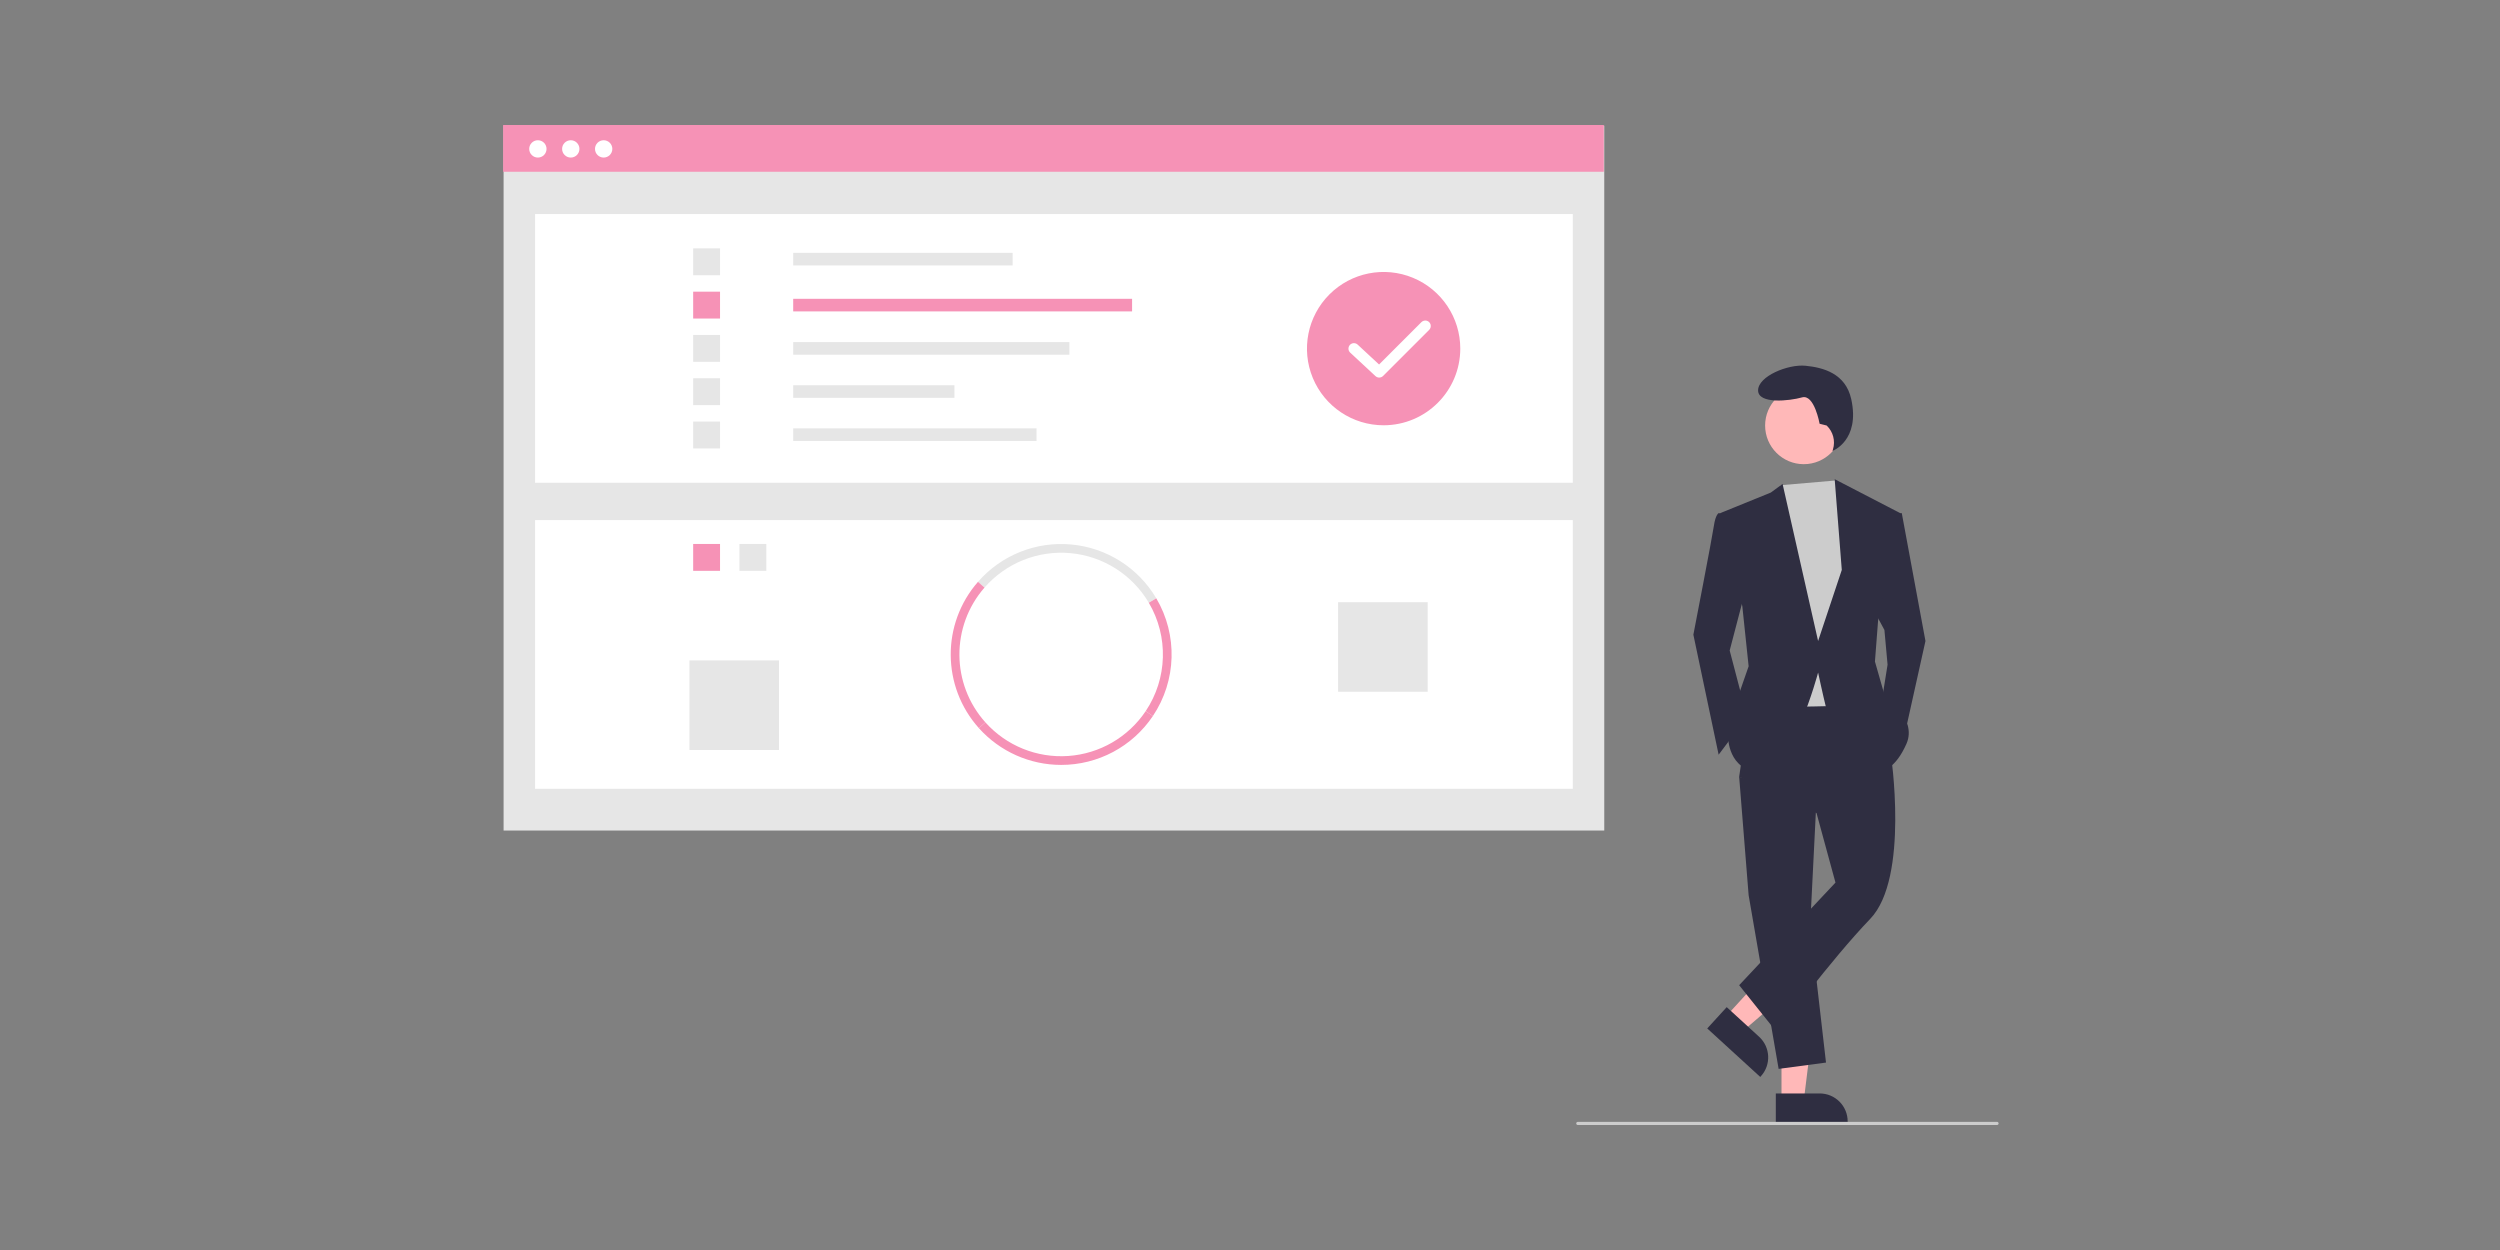 <?xml version="1.0" encoding="UTF-8"?>
<svg width="800px" height="400px" viewBox="0 0 800 400" version="1.1" xmlns="http://www.w3.org/2000/svg" xmlns:xlink="http://www.w3.org/1999/xlink">
    <rect x="0" y="0" width="800" height="400" fill="#808080" stroke="none"/>
    <title>Rectangle</title>
    <g id="Page-1" stroke="none" stroke-width="1" fill="none" fill-rule="evenodd">
        <g id="undraw_success_factors_re_ce93" transform="translate(161, 40)" fill-rule="nonzero">
            <rect id="Rectangle" fill="#E6E6E6" x="0.15" y="0.2" width="352.215" height="225.574"></rect>
            <rect id="Rectangle" fill="#FFFFFF" x="10.222" y="28.492" width="332.072" height="85.991"></rect>
            <rect id="Rectangle" fill="#E6E6E6" x="92.822" y="40.913" width="70.226" height="4.031"></rect>
            <rect id="Rectangle" fill="#F692B6" x="92.822" y="55.618" width="108.444" height="4.031"></rect>
            <rect id="Rectangle" fill="#E6E6E6" x="92.822" y="69.472" width="88.379" height="4.031"></rect>
            <rect id="Rectangle" fill="#E6E6E6" x="92.822" y="83.274" width="51.594" height="4.031"></rect>
            <rect id="Rectangle" fill="#E6E6E6" x="92.822" y="97.075" width="77.869" height="4.031"></rect>
            <rect id="Rectangle" fill="#E6E6E6" x="60.814" y="39.48" width="8.599" height="8.599"></rect>
            <rect id="Rectangle" fill="#F692B6" x="60.814" y="53.334" width="8.599" height="8.599"></rect>
            <rect id="Rectangle" fill="#E6E6E6" x="60.814" y="67.188" width="8.599" height="8.599"></rect>
            <rect id="Rectangle" fill="#E6E6E6" x="60.814" y="81.042" width="8.599" height="8.599"></rect>
            <rect id="Rectangle" fill="#E6E6E6" x="60.814" y="94.896" width="8.599" height="8.599"></rect>
            <path d="M281.761,96.089 C271.839,96.089 262.895,90.112 259.098,80.946 C255.301,71.78 257.4,61.229 264.415,54.214 C271.431,47.198 281.982,45.1 291.148,48.896 C300.314,52.693 306.29,61.637 306.29,71.559 C306.275,85.1 295.302,96.073 281.761,96.089 Z" id="Path" fill="#F692B6"></path>
            <path d="M280.344,80.824 C279.902,80.824 279.476,80.657 279.152,80.355 L271.064,72.843 C270.356,72.184 270.316,71.076 270.974,70.368 C271.632,69.659 272.739,69.618 273.449,70.275 L280.3,76.639 L293.854,63.084 C294.296,62.639 294.943,62.464 295.549,62.625 C296.156,62.787 296.629,63.261 296.791,63.867 C296.953,64.474 296.778,65.12 296.332,65.562 L281.584,80.311 C281.255,80.64 280.809,80.824 280.344,80.824 Z" id="Path" fill="#FFFFFF"></path>
            <rect id="Rectangle" fill="#FFFFFF" x="10.222" y="126.426" width="332.072" height="85.991"></rect>
            <rect id="Rectangle" fill="#E6E6E6" x="75.623" y="134.069" width="8.599" height="8.599"></rect>
            <rect id="Rectangle" fill="#F692B6" x="60.814" y="134.069" width="8.599" height="8.599"></rect>
            <path d="M206.612,152.873 C201.296,143.872 191.981,137.971 181.571,137.009 C171.161,136.047 160.923,140.142 154.047,148.017 L151.952,146.186 C159.413,137.637 170.527,133.19 181.827,134.234 C193.126,135.278 203.237,141.684 209.007,151.455 L206.612,152.873 Z" id="Path" fill="#E6E6E6"></path>
            <path d="M207.924,189.126 L205.614,187.573 C212.595,177.162 212.983,163.669 206.612,152.873 L209.007,151.455 C215.925,163.175 215.503,177.824 207.924,189.126 L207.924,189.126 Z" id="Path" fill="#F692B6"></path>
            <path d="M152.242,193.003 C140.338,179.709 140.214,159.626 151.952,146.186 L154.047,148.017 C143.234,160.399 143.349,178.899 154.314,191.146 L152.242,193.003 Z" id="Path" fill="#F692B6"></path>
            <path d="M178.573,204.774 C168.523,204.767 158.95,200.487 152.242,193.003 L154.314,191.146 C161.02,198.638 170.809,202.611 180.839,201.913 C190.868,201.214 200.012,195.922 205.614,187.573 L207.924,189.126 C201.362,198.911 190.354,204.78 178.573,204.774 Z" id="Path" fill="#F692B6"></path>
            <rect id="Rectangle" fill="#E6E6E6" x="267.192" y="152.701" width="28.664" height="28.664"></rect>
            <rect id="Rectangle" fill="#E6E6E6" x="59.62" y="171.332" width="28.664" height="28.664"></rect>
            <rect id="Rectangle" fill="#F692B6" x="0" y="0" width="352.215" height="14.963"></rect>
            <circle id="Oval" fill="#FFFFFF" cx="11.12" cy="7.65" r="2.773"></circle>
            <circle id="Oval" fill="#FFFFFF" cx="21.647" cy="7.65" r="2.773"></circle>
            <circle id="Oval" fill="#FFFFFF" cx="32.173" cy="7.65" r="2.773"></circle>
            <polygon id="Path" fill="#FFB8B8" points="409.08 312.23 416.21 312.23 419.603 284.727 409.078 284.728"></polygon>
            <path d="M407.261,309.903 L421.303,309.902 L421.304,309.902 C426.246,309.902 430.252,313.909 430.253,318.851 L430.253,319.142 L407.261,319.142 L407.261,309.903 Z" id="Path" fill="#2F2E41"></path>
            <polygon id="Path" fill="#FFB8B8" points="391.321 285.229 396.583 290.041 417.648 272.035 409.882 264.933"></polygon>
            <path d="M391.55,282.283 L401.913,291.76 L401.913,291.761 C405.56,295.096 405.812,300.756 402.477,304.404 L402.281,304.618 L385.315,289.102 L391.55,282.283 Z" id="Path" fill="#2F2E41"></path>
            <polygon id="Path" fill="#2F2E41" points="420.287 215.647 418.266 256.066 423.319 300.022 408.161 302.043 398.562 246.467 395.53 208.574"></polygon>
            <path d="M444.033,200.995 C444.033,200.995 450.096,240.909 437.465,254.045 C424.834,267.181 407.656,290.422 407.656,290.422 L395.531,275.265 L426.35,242.425 L420.287,220.194 L395.531,208.574 L399.572,180.786 L435.949,180.281 L444.033,200.995 Z" id="Path" fill="#2F2E41"></path>
            <circle id="Oval" fill="#FFB8B8" cx="416.212" cy="96.164" r="12.374"></circle>
            <polygon id="Path" fill="#CCCCCC" points="426.475 113.75 428.371 116.621 433.423 130.768 429.381 185.838 405.635 186.344 402.604 123.189 408.954 115.252"></polygon>
            <path d="M393.004,124.705 L388.962,124.2 C388.962,124.2 387.952,124.705 387.447,128.242 C386.942,131.778 380.879,163.103 380.879,163.103 L388.962,201.501 L398.057,189.375 L392.499,168.155 L398.057,146.935 L393.004,124.705 Z" id="Path" fill="#2F2E41"></path>
            <polygon id="Path" fill="#2F2E41" points="444.538 124.2 447.569 124.2 455.148 165.124 448.075 196.954 441.002 185.333 443.022 172.702 442.012 161.587 438.475 155.019"></polygon>
            <path d="M423.524,96.164 L421.274,95.601 C421.274,95.601 419.587,86.04 415.65,87.165 C411.713,88.29 401.589,89.415 401.589,84.915 C401.589,80.415 411.15,76.478 416.775,77.041 C422.399,77.603 429.582,79.469 431.398,87.727 C434.309,100.965 425.392,104.309 425.392,104.309 L425.541,103.827 C426.381,101.097 425.599,98.126 423.524,96.164 L423.524,96.164 Z" id="Path" fill="#2F2E41"></path>
            <path d="M389.468,124.2 L405.635,117.632 L409.425,114.853 L420.792,165.124 L428.371,142.388 L426.097,113.337 L447.064,124.2 L439.991,158.556 L438.981,171.692 L442.012,182.302 C442.012,182.302 452.622,189.88 449.085,197.964 C445.549,206.048 441.507,206.553 441.507,206.553 C441.507,206.553 424.329,190.386 423.318,186.344 C422.308,182.302 420.792,175.228 420.792,175.228 C420.792,175.228 412.203,207.564 402.099,207.058 C391.994,206.553 391.994,195.943 391.994,195.943 L394.52,184.828 L398.562,173.208 L396.541,154.009 L389.468,124.2 Z" id="Path" fill="#2F2E41"></path>
            <path d="M478.056,320 L343.893,320 C343.617,320 343.393,319.776 343.393,319.499 C343.393,319.223 343.617,318.999 343.893,318.999 L478.056,318.999 C478.332,318.999 478.556,319.223 478.556,319.499 C478.556,319.776 478.332,320 478.056,320 Z" id="Path" fill="#CCCCCC"></path>
        </g>
    </g>
</svg>